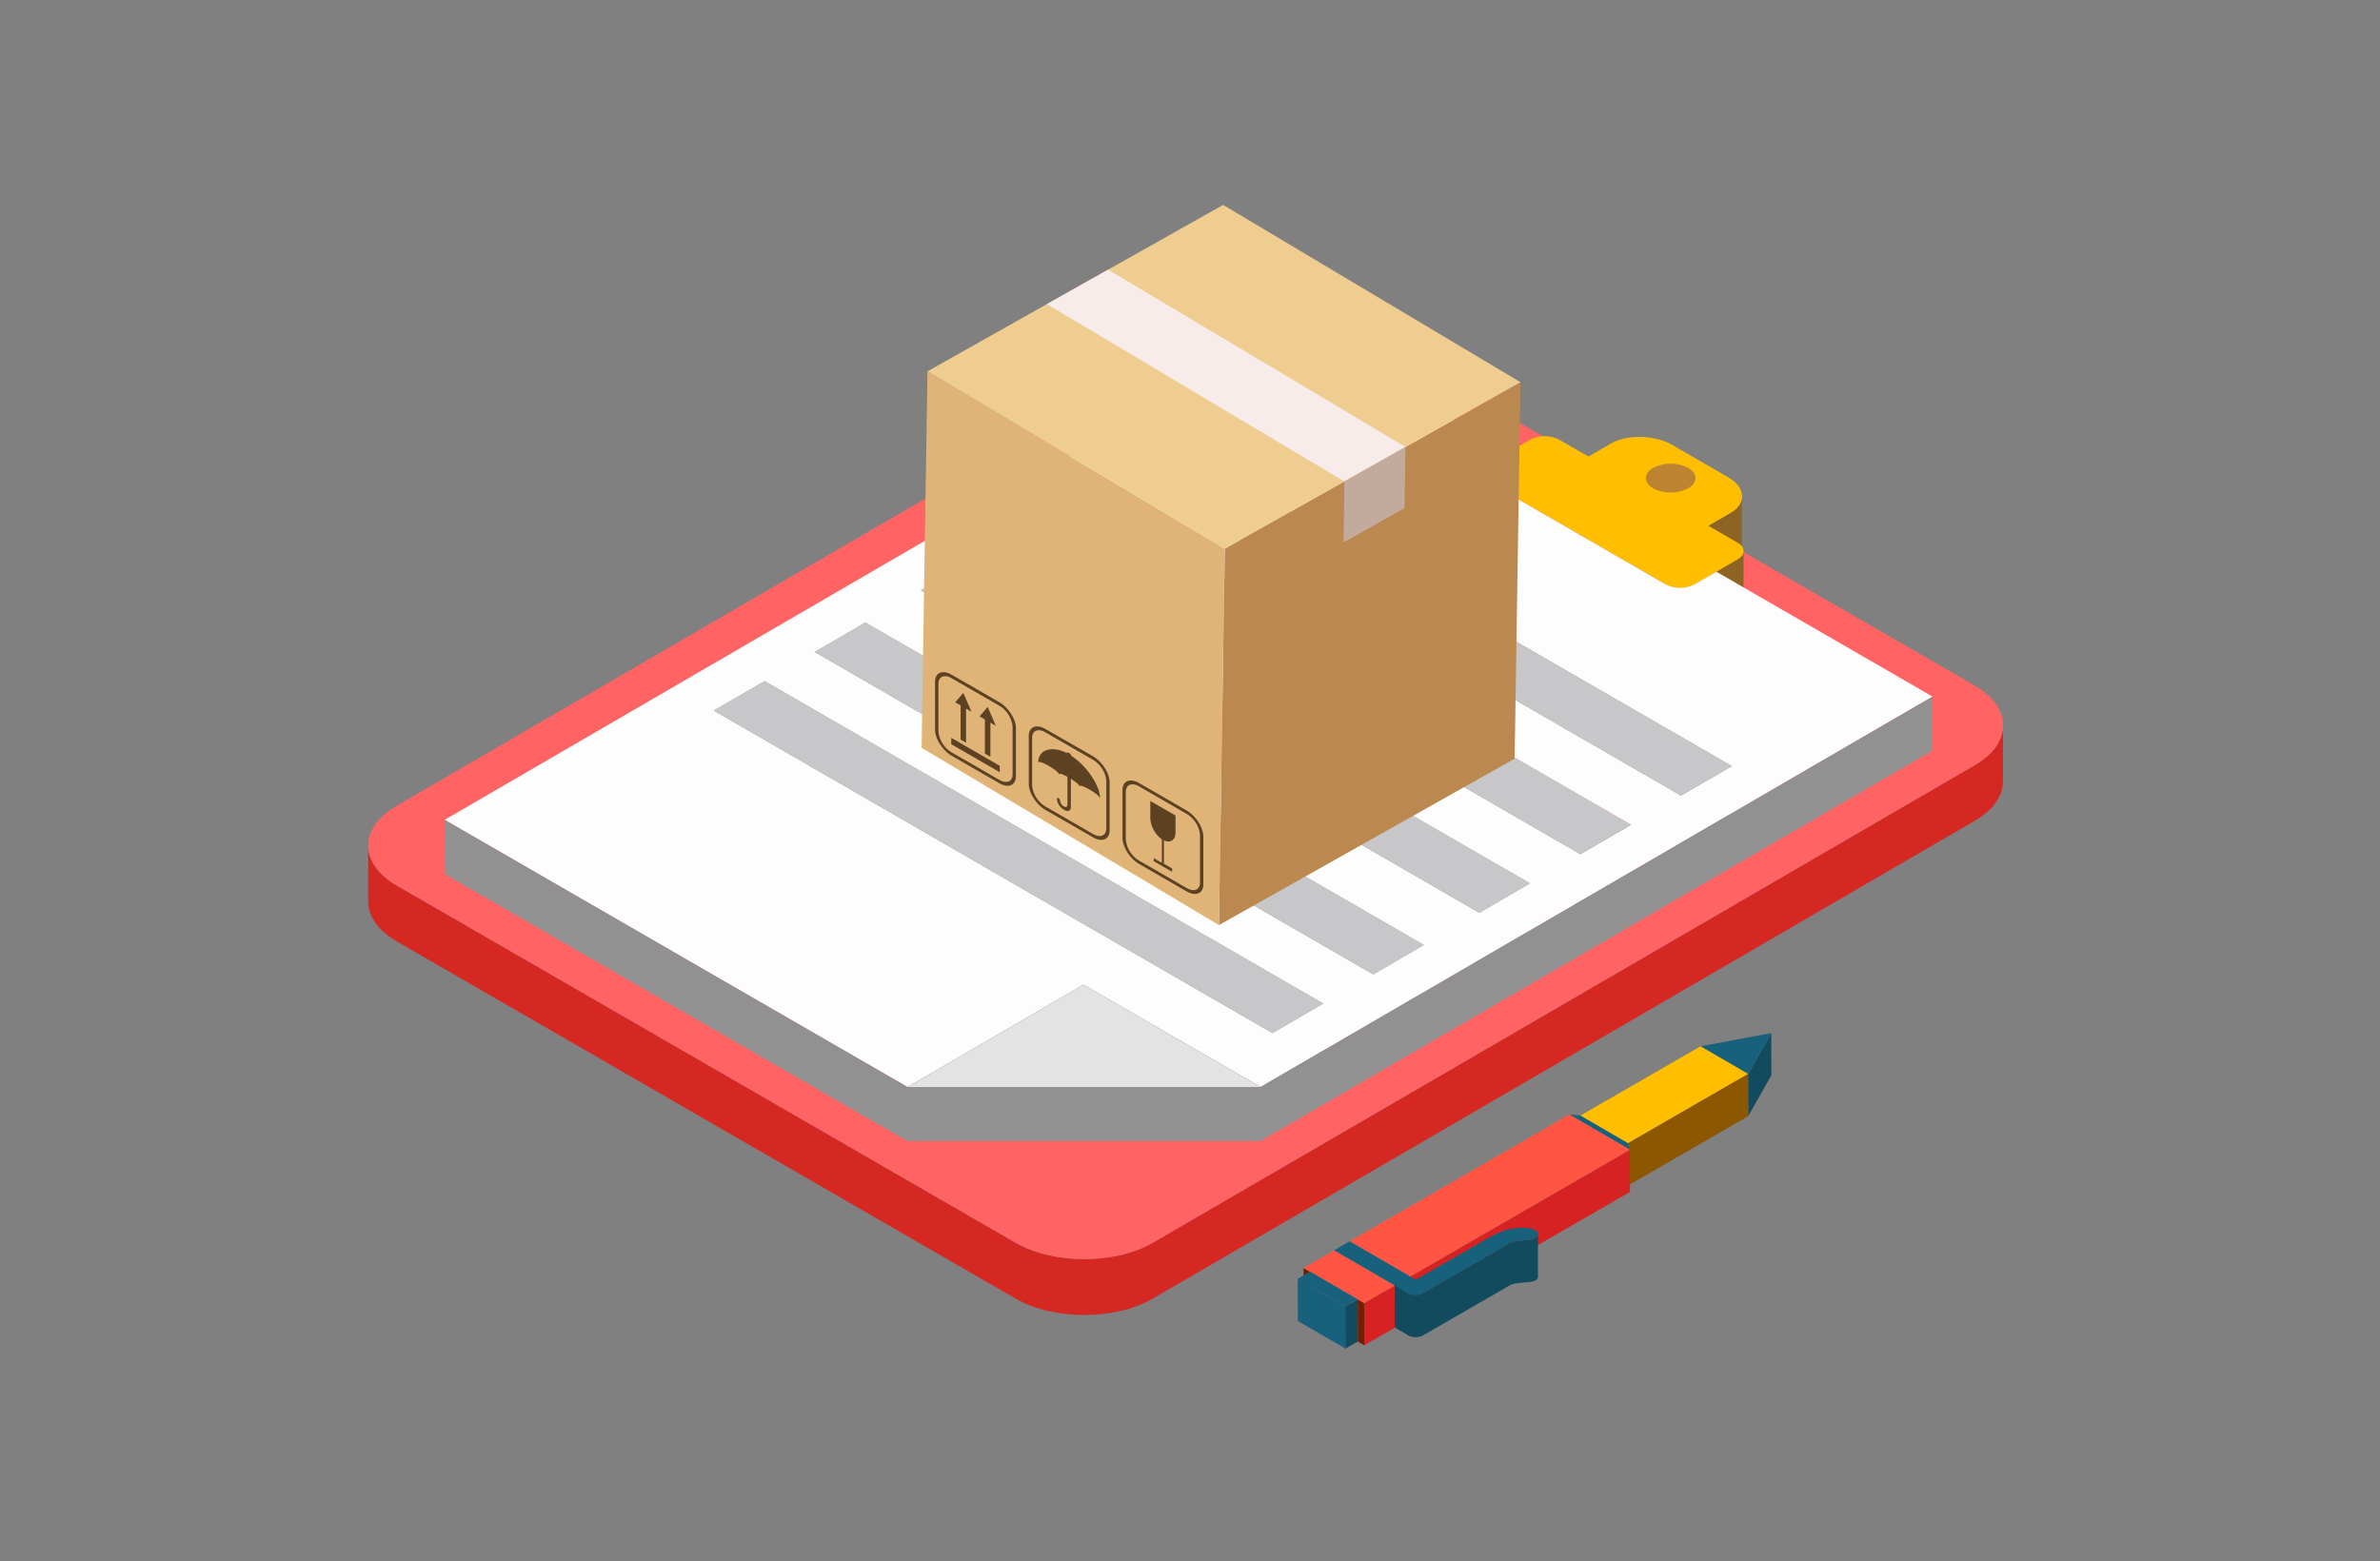 <svg id="Layer_1" data-name="Layer 1" xmlns="http://www.w3.org/2000/svg" viewBox="0 0 638.72 419"><rect x="0" y="0" width="638.72" height="419" fill="#808080" stroke="none"/><defs><style>.cls-1{isolation:isolate;}.cls-2{fill:#d62822;}.cls-3{fill:#ff6363;}.cls-4{fill:#919191;}.cls-5{fill:#bfbfbf;}.cls-6{fill:#bc8430;}.cls-7{fill:#8e6424;}.cls-8{fill:#8f6424;}.cls-9{fill:#ffbf00;}.cls-10{fill:#727273;}.cls-11{fill:#717173;}.cls-12{fill:#c7c7c9;}.cls-13{fill:#fdfdfd;}.cls-14{fill:#e3e3e3;}.cls-15{fill:#124a5e;}.cls-16{fill:#18617c;}.cls-17{fill:#8d5700;}.cls-18{fill:#d62222;}.cls-19{fill:#ff5542;}.cls-20{fill:#731f00;}.cls-21{fill:#bb884f;}.cls-22{fill:#e0b477;}.cls-23{fill:#5c4123;}.cls-24{fill:#efcd90;}.cls-25{fill:#f7ecea;}.cls-26{fill:#c2ab9d;}</style></defs><title>inventory</title><g class="cls-1"><path class="cls-2" d="M530.05,205.34,309.39,333.57c-10.1,5.87-26.69,5.87-36.84,0L106.47,237.69c-5.12-2.95-7.67-6.85-7.66-10.75l0,15c0,3.89,2.54,7.79,7.65,10.74l166.09,95.89c10.15,5.86,26.74,5.86,36.83,0L530,220.3c5-2.91,7.52-6.75,7.53-10.59l0-15C537.57,198.59,535.06,202.42,530.05,205.34Z"/><path class="cls-3" d="M529.93,184c10.16,5.86,10.21,15.47.12,21.34L309.39,333.57c-10.1,5.87-26.69,5.87-36.84,0L106.47,237.69c-10.16-5.87-10.22-15.48-.12-21.34L327,88.11c10.09-5.86,26.68-5.86,36.84,0Z"/></g><g class="cls-1"><polygon class="cls-4" points="404.94 121.31 404.9 135.83 399.07 139.22 399.11 124.7 404.94 121.31"/><g class="cls-1"><g class="cls-1"><path class="cls-5" d="M399.11,124.7l0,14.52a2.7,2.7,0,0,0-1.58,2.22l0-14.52a2.72,2.72,0,0,1,1.58-2.22Z"/></g></g><polygon class="cls-4" points="314.86 119.08 314.82 133.6 301.18 141.52 301.22 127 314.86 119.08"/><g class="cls-1"><g class="cls-1"><path class="cls-6" d="M455,128.35l0,14.52a3.36,3.36,0,0,0-2-2.75,10.4,10.4,0,0,0-9.41,0,3.3,3.3,0,0,0-1.94,2.72l0-14.51a3.32,3.32,0,0,1,1.94-2.73,10.4,10.4,0,0,1,9.41,0,3.34,3.34,0,0,1,2,2.75Z"/></g></g><g class="cls-1"><g class="cls-1"><path class="cls-6" d="M399.13,129.17l0,14.52a2.74,2.74,0,0,1-1.6-2.25l0-14.52a2.74,2.74,0,0,0,1.6,2.25Z"/></g></g><polygon class="cls-4" points="287.78 134.81 287.74 149.33 274.14 157.23 274.18 142.71 287.78 134.81"/><path class="cls-7" d="M466.94,149.61a4.06,4.06,0,0,0,.51-1.86l0-14.51c0,1.63-1,3.21-3.06,4.4l-6,3.48,0,14.51,2.23-1.29,0,13.64,5.68-3.31a2.72,2.72,0,0,0,1.61-2.24l0-14.52A2.42,2.42,0,0,1,466.94,149.61Z"/><polygon class="cls-7" points="460.63 153.46 460.59 167.98 454.75 171.37 454.79 156.85 460.63 153.46"/><polygon class="cls-8" points="447.08 156.85 447.04 171.37 399.09 143.69 399.13 129.17 447.08 156.85"/><g class="cls-1"><g class="cls-1"><path class="cls-6" d="M454.79,156.85l0,14.52a8.52,8.52,0,0,1-7.71,0l0-14.52a8.52,8.52,0,0,0,7.71,0Z"/></g></g><path class="cls-9" d="M466.33,145.67c2.12,1.22,2.13,3.24,0,4.48l-5.69,3.31-5.84,3.39a8.52,8.52,0,0,1-7.71,0l-47.95-27.68c-2.12-1.23-2.13-3.24,0-4.47l5.83-3.39,5.69-3.31a8.6,8.6,0,0,1,7.75,0l7.88,4.55,6-3.48c4.33-2.51,11.77-2.36,16.51.38l14.94,8.62c4.77,2.76,5.06,7.07.73,9.59l-6,3.47Zm-22.72-14.6a10.42,10.42,0,0,0,9.45,0c2.6-1.51,2.59-4,0-5.47a10.4,10.4,0,0,0-9.41,0c-2.6,1.51-2.58,4,0,5.45Z"/><polygon class="cls-4" points="260.7 150.55 260.66 165.07 247.07 172.97 247.11 158.45 260.7 150.55"/><polygon class="cls-4" points="232.23 167.09 232.19 181.61 218.59 189.51 218.63 175 232.23 167.09"/><polygon class="cls-4" points="205.19 182.81 205.15 197.33 191.52 205.25 191.56 190.73 205.19 182.81"/><polygon class="cls-4" points="464.78 205.63 464.74 220.15 314.82 133.6 314.86 119.08 464.78 205.63"/><polygon class="cls-10" points="451.14 213.56 451.1 228.07 301.18 141.52 301.22 127 451.14 213.56"/><polygon class="cls-11" points="464.78 205.63 464.74 220.15 451.1 228.07 451.14 213.56 464.78 205.63"/><polygon class="cls-4" points="437.7 221.37 437.66 235.89 287.74 149.33 287.78 134.81 437.7 221.37"/><polygon class="cls-12" points="437.7 221.37 424.1 229.27 274.18 142.71 287.78 134.81 437.7 221.37"/><polygon class="cls-11" points="437.7 221.37 437.66 235.89 424.06 243.79 424.1 229.27 437.7 221.37"/><polygon class="cls-10" points="424.1 229.27 424.06 243.79 274.14 157.23 274.18 142.71 424.1 229.27"/><polygon class="cls-4" points="410.62 237.1 410.58 251.62 260.66 165.07 260.7 150.55 410.62 237.1"/><polygon class="cls-11" points="410.62 237.1 410.58 251.62 396.99 259.52 397.03 245.01 410.62 237.1"/><polygon class="cls-10" points="397.03 245.01 396.99 259.52 247.07 172.97 247.11 158.45 397.03 245.01"/><polygon class="cls-4" points="382.15 253.65 382.11 268.17 232.19 181.61 232.23 167.09 382.15 253.65"/><polygon class="cls-11" points="382.15 253.65 382.11 268.17 368.51 276.07 368.56 261.55 382.15 253.65"/><polygon class="cls-10" points="368.56 261.55 368.51 276.07 218.59 189.51 218.64 175 368.56 261.55"/><polygon class="cls-4" points="355.11 269.36 355.07 283.88 205.15 197.33 205.19 182.81 355.11 269.36"/><polygon class="cls-10" points="341.48 277.29 341.44 291.81 191.52 205.25 191.56 190.73 341.48 277.29"/><polygon class="cls-11" points="355.11 269.36 355.07 283.88 341.44 291.81 341.48 277.29 355.11 269.36"/><path class="cls-13" d="M460.63,153.46l58,33.51L338.31,291.77l-47.53-27.44-47.23,27.45L119.33,220.06,346.91,87.8l58,33.51-5.83,3.39c-2.11,1.23-2.1,3.24,0,4.47l47.95,27.68a8.52,8.52,0,0,0,7.71,0ZM341.48,277.29l13.63-7.93L205.19,182.81l-13.63,7.92,149.92,86.56Zm109.66-63.73,13.64-7.93L314.86,119.08,301.22,127l149.92,86.56Zm-27,15.71,13.6-7.9L287.78,134.81l-13.6,7.9L424.1,229.27ZM397,245l13.59-7.9L260.7,150.55l-13.59,7.9L397,245Zm-28.47,16.54,13.59-7.9L232.23,167.09,218.64,175l149.92,86.55Z"/><polygon class="cls-12" points="464.78 205.63 451.14 213.56 301.22 127 314.86 119.08 464.78 205.63"/><polygon class="cls-12" points="410.62 237.1 397.03 245.01 247.11 158.45 260.7 150.55 410.62 237.1"/><polygon class="cls-12" points="382.15 253.65 368.56 261.55 218.64 175 232.23 167.09 382.15 253.65"/><polygon class="cls-12" points="355.11 269.36 341.48 277.29 191.56 190.73 205.19 182.81 355.11 269.36"/><polygon class="cls-4" points="338.31 291.77 338.27 306.3 290.73 278.85 290.78 264.33 338.31 291.77"/><polygon class="cls-4" points="290.78 264.33 290.73 278.85 243.51 306.3 243.55 291.78 290.78 264.33"/><polygon class="cls-14" points="338.31 291.77 243.55 291.78 290.78 264.33 338.31 291.77"/><polygon class="cls-4" points="518.66 186.97 338.31 291.77 243.55 291.78 243.51 306.25 243.55 291.78 119.33 220.06 119.29 234.58 243.51 306.3 243.51 306.3 338.27 306.29 338.27 306.29 518.62 201.48 518.66 186.97"/></g><polygon class="cls-15" points="469.13 288.27 469.16 299.6 475.38 288.62 475.35 277.29 469.13 288.27"/><polygon class="cls-16" points="456.4 280.84 469.13 288.27 475.35 277.29 456.4 280.84"/><polygon class="cls-9" points="456.36 280.85 424.13 299.45 436.9 306.87 469.13 288.27 456.36 280.85"/><polygon class="cls-17" points="436.9 306.87 436.94 318.2 469.16 299.6 469.13 288.27 436.9 306.87"/><polygon class="cls-16" points="421.15 299.15 437.41 308.61 436.9 306.87 424.13 299.45 421.15 299.15"/><polygon class="cls-18" points="378.46 342.64 378.5 353.97 437.44 319.93 437.41 308.61 378.46 342.64"/><polygon class="cls-19" points="437.41 308.61 421.15 299.15 362.2 333.19 378.46 342.64 437.41 308.61"/><path class="cls-16" d="M358,335.61l16.26,9.45,3.38,2,.34.19a4.22,4.22,0,0,0,3.85,0l3.59-2.07,17.41-10.05,1.92-1.11.24-.15a9.43,9.43,0,0,1,3.73-.86,9.52,9.52,0,0,0,3.33-.65,1.29,1.29,0,0,0,.69-.94c.37-2.06-5.2-2.34-8.87-1.16a24.8,24.8,0,0,0-4.31,1.94l-.89.52-17.4,10-1.34.77-1.47-.85-16.26-9.45Z"/><path class="cls-15" d="M377.64,347l.34.19a3,3,0,0,0,.85.33c.11,0,.21,0,.32.05a4.64,4.64,0,0,0,.64.07l.38,0a3.81,3.81,0,0,0,.59-.07,2.24,2.24,0,0,0,.37-.1,3.08,3.08,0,0,0,.7-.27l3.59-2.07,17.41-10.05,1.92-1.11.24-.15a4.68,4.68,0,0,1,.55-.27.53.53,0,0,0,.12,0,7.5,7.5,0,0,1,1.32-.34l.34-.06c.46-.07.94-.12,1.4-.16l1.4-.15.29,0a6.61,6.61,0,0,0,1.18-.28,2.76,2.76,0,0,0,.46-.19,1.29,1.29,0,0,0,.69-.94,1.36,1.36,0,0,0,0-.2l0,11.34a1.54,1.54,0,0,1,0,.19,1.31,1.31,0,0,1-.69.94,2.53,2.53,0,0,1-.33.16l-.13,0a6.11,6.11,0,0,1-1.17.27l-.31,0c-.44.06-.9.1-1.39.14s-1,.11-1.44.18l-.28,0a7.73,7.73,0,0,0-1.34.35,5.06,5.06,0,0,0-.67.3l-.24.15-1.92,1.11-17.41,10.05-3.59,2.07a2.35,2.35,0,0,1-.39.19,2.33,2.33,0,0,1-.31.08,2.24,2.24,0,0,1-.37.1,3.83,3.83,0,0,1-.58.07l-.39,0c-.22,0-.43,0-.64-.07l-.31-.05a3.14,3.14,0,0,1-.86-.33l-.33-.2-3.39-2,0-11.33Z"/><polygon class="cls-20" points="349.83 340.33 349.87 351.65 351.62 352.67 351.58 341.34 349.83 340.33"/><polygon class="cls-20" points="364.35 348.76 364.38 360.09 366.13 361.11 366.1 349.77 364.35 348.76"/><polygon class="cls-18" points="366.1 349.77 366.13 361.11 374.3 356.39 374.26 345.06 366.1 349.77"/><polygon class="cls-19" points="358 335.61 349.83 340.33 351.58 341.34 364.35 348.76 366.1 349.77 374.26 345.06 358 335.61"/><polygon class="cls-16" points="348.27 343.25 348.31 354.58 361.07 362 361.04 350.67 348.27 343.25"/><polygon class="cls-15" points="361.04 350.67 361.07 362 364.38 360.09 364.35 348.76 361.04 350.67"/><polygon class="cls-16" points="348.27 343.25 361.04 350.67 364.35 348.76 351.58 341.34 348.27 343.25"/><g class="cls-1"><polygon class="cls-21" points="408.05 102.59 406.48 203.64 327.13 248.31 328.7 147.27 408.05 102.59"/><polygon class="cls-22" points="328.7 147.27 327.13 248.31 247.33 200.72 248.91 99.67 328.7 147.27"/><polygon class="cls-23" points="255.29 198.05 255.29 199.76 268.3 207.27 268.3 205.56 255.29 198.05"/><polygon class="cls-23" points="257.8 198.51 259.26 199.36 259.26 190.2 260.72 191.04 258.53 185.98 256.34 188.51 257.8 189.35 257.8 198.51"/><polygon class="cls-23" points="264.32 202.29 265.79 203.13 265.79 193.97 267.25 194.81 265.06 189.75 262.87 192.28 264.32 193.12 264.32 202.29"/><path class="cls-23" d="M268.18,210.23l-12.77-7.37c-2.47-1.42-4.47-4.59-4.47-7.05V183c0-2.47,2-3.31,4.47-1.89l12.77,7.37c2.46,1.42,4.47,4.59,4.47,7v12.77C272.65,210.81,270.64,211.65,268.18,210.23Zm-12.77-28.18c-2-1.14-3.57-.46-3.57,1.51v12.77a7.41,7.41,0,0,0,3.57,5.63l12.77,7.37c2,1.14,3.57.46,3.57-1.51V195.05a7.41,7.41,0,0,0-3.57-5.63Z"/><path class="cls-23" d="M295.16,214.18a.19.19,0,0,1-.08-.11c0-.28-1.09-1.22-2.66-2.13s-2.67-1.23-2.67-.95c0,0,0,0-.07,0a.14.14,0,0,1-.07-.1c0-.26-.9-1-2.23-1.87v7.05l0,.83c-.15.86-.92,1-1.86.45a3.88,3.88,0,0,1-1.89-2.91c0-.26.19-.35.42-.21a.88.88,0,0,1,.43.7,2.09,2.09,0,0,0,1,1.51c1.12.65,1-.73,1-.73v-7.2c-1.33-.72-2.23-1-2.23-.71,0,0,0,.05-.07,0a.14.14,0,0,1-.07-.11c0-.28-1.09-1.22-2.67-2.12s-2.66-1.24-2.66-1c0,0,0,.05-.08,0a.16.16,0,0,1-.07-.11c.13-3.17,3.54-4.42,7.68-2.32h0c0-.23.27-.24.61,0a1.15,1.15,0,0,1,.61.75h0c4.14,2.69,7.56,7.88,7.68,11.19C295.23,214.19,295.2,214.2,295.16,214.18Z"/><path class="cls-23" d="M293.33,224.75l-12.78-7.37c-2.46-1.43-4.46-4.59-4.46-7V197.56c0-2.47,2-3.31,4.46-1.89L293.33,203c2.46,1.42,4.46,4.58,4.46,7.05v12.77C297.79,225.33,295.79,226.17,293.33,224.75Zm-12.78-28.18c-2-1.14-3.56-.46-3.56,1.5v12.78a7.44,7.44,0,0,0,3.56,5.63l12.78,7.37c2,1.14,3.57.46,3.57-1.51V209.57a7.41,7.41,0,0,0-3.57-5.63Z"/><path class="cls-23" d="M315.47,223.54c-.06,2-1.4,2.85-3.11,2v6.3l2.19,1.27V234l-4.93-2.85v-.82l2.19,1.27v-6.31a7.6,7.6,0,0,1-3.1-5.6V215l6.76,3.9Z"/><path class="cls-23" d="M318.47,239.27,305.7,231.9c-2.46-1.43-4.46-4.59-4.46-7.05V212.07c0-2.46,2-3.31,4.46-1.88l12.77,7.37c2.47,1.42,4.47,4.58,4.47,7.05v12.77C322.94,239.84,320.94,240.69,318.47,239.27ZM305.7,211.08c-2-1.13-3.57-.46-3.57,1.51v12.78A7.43,7.43,0,0,0,305.7,231l12.77,7.37c2,1.14,3.57.46,3.57-1.51V224.09a7.4,7.4,0,0,0-3.57-5.63Z"/><polygon class="cls-24" points="408.05 102.59 328.7 147.27 248.91 99.67 328.25 55 408.05 102.59"/></g><polygon class="cls-25" points="297.38 72.38 280.96 81.63 360.76 129.22 377.18 119.97 297.38 72.38"/><polygon class="cls-26" points="360.79 129.22 377.18 119.97 376.95 136.41 360.57 145.58 360.79 129.22"/></svg>